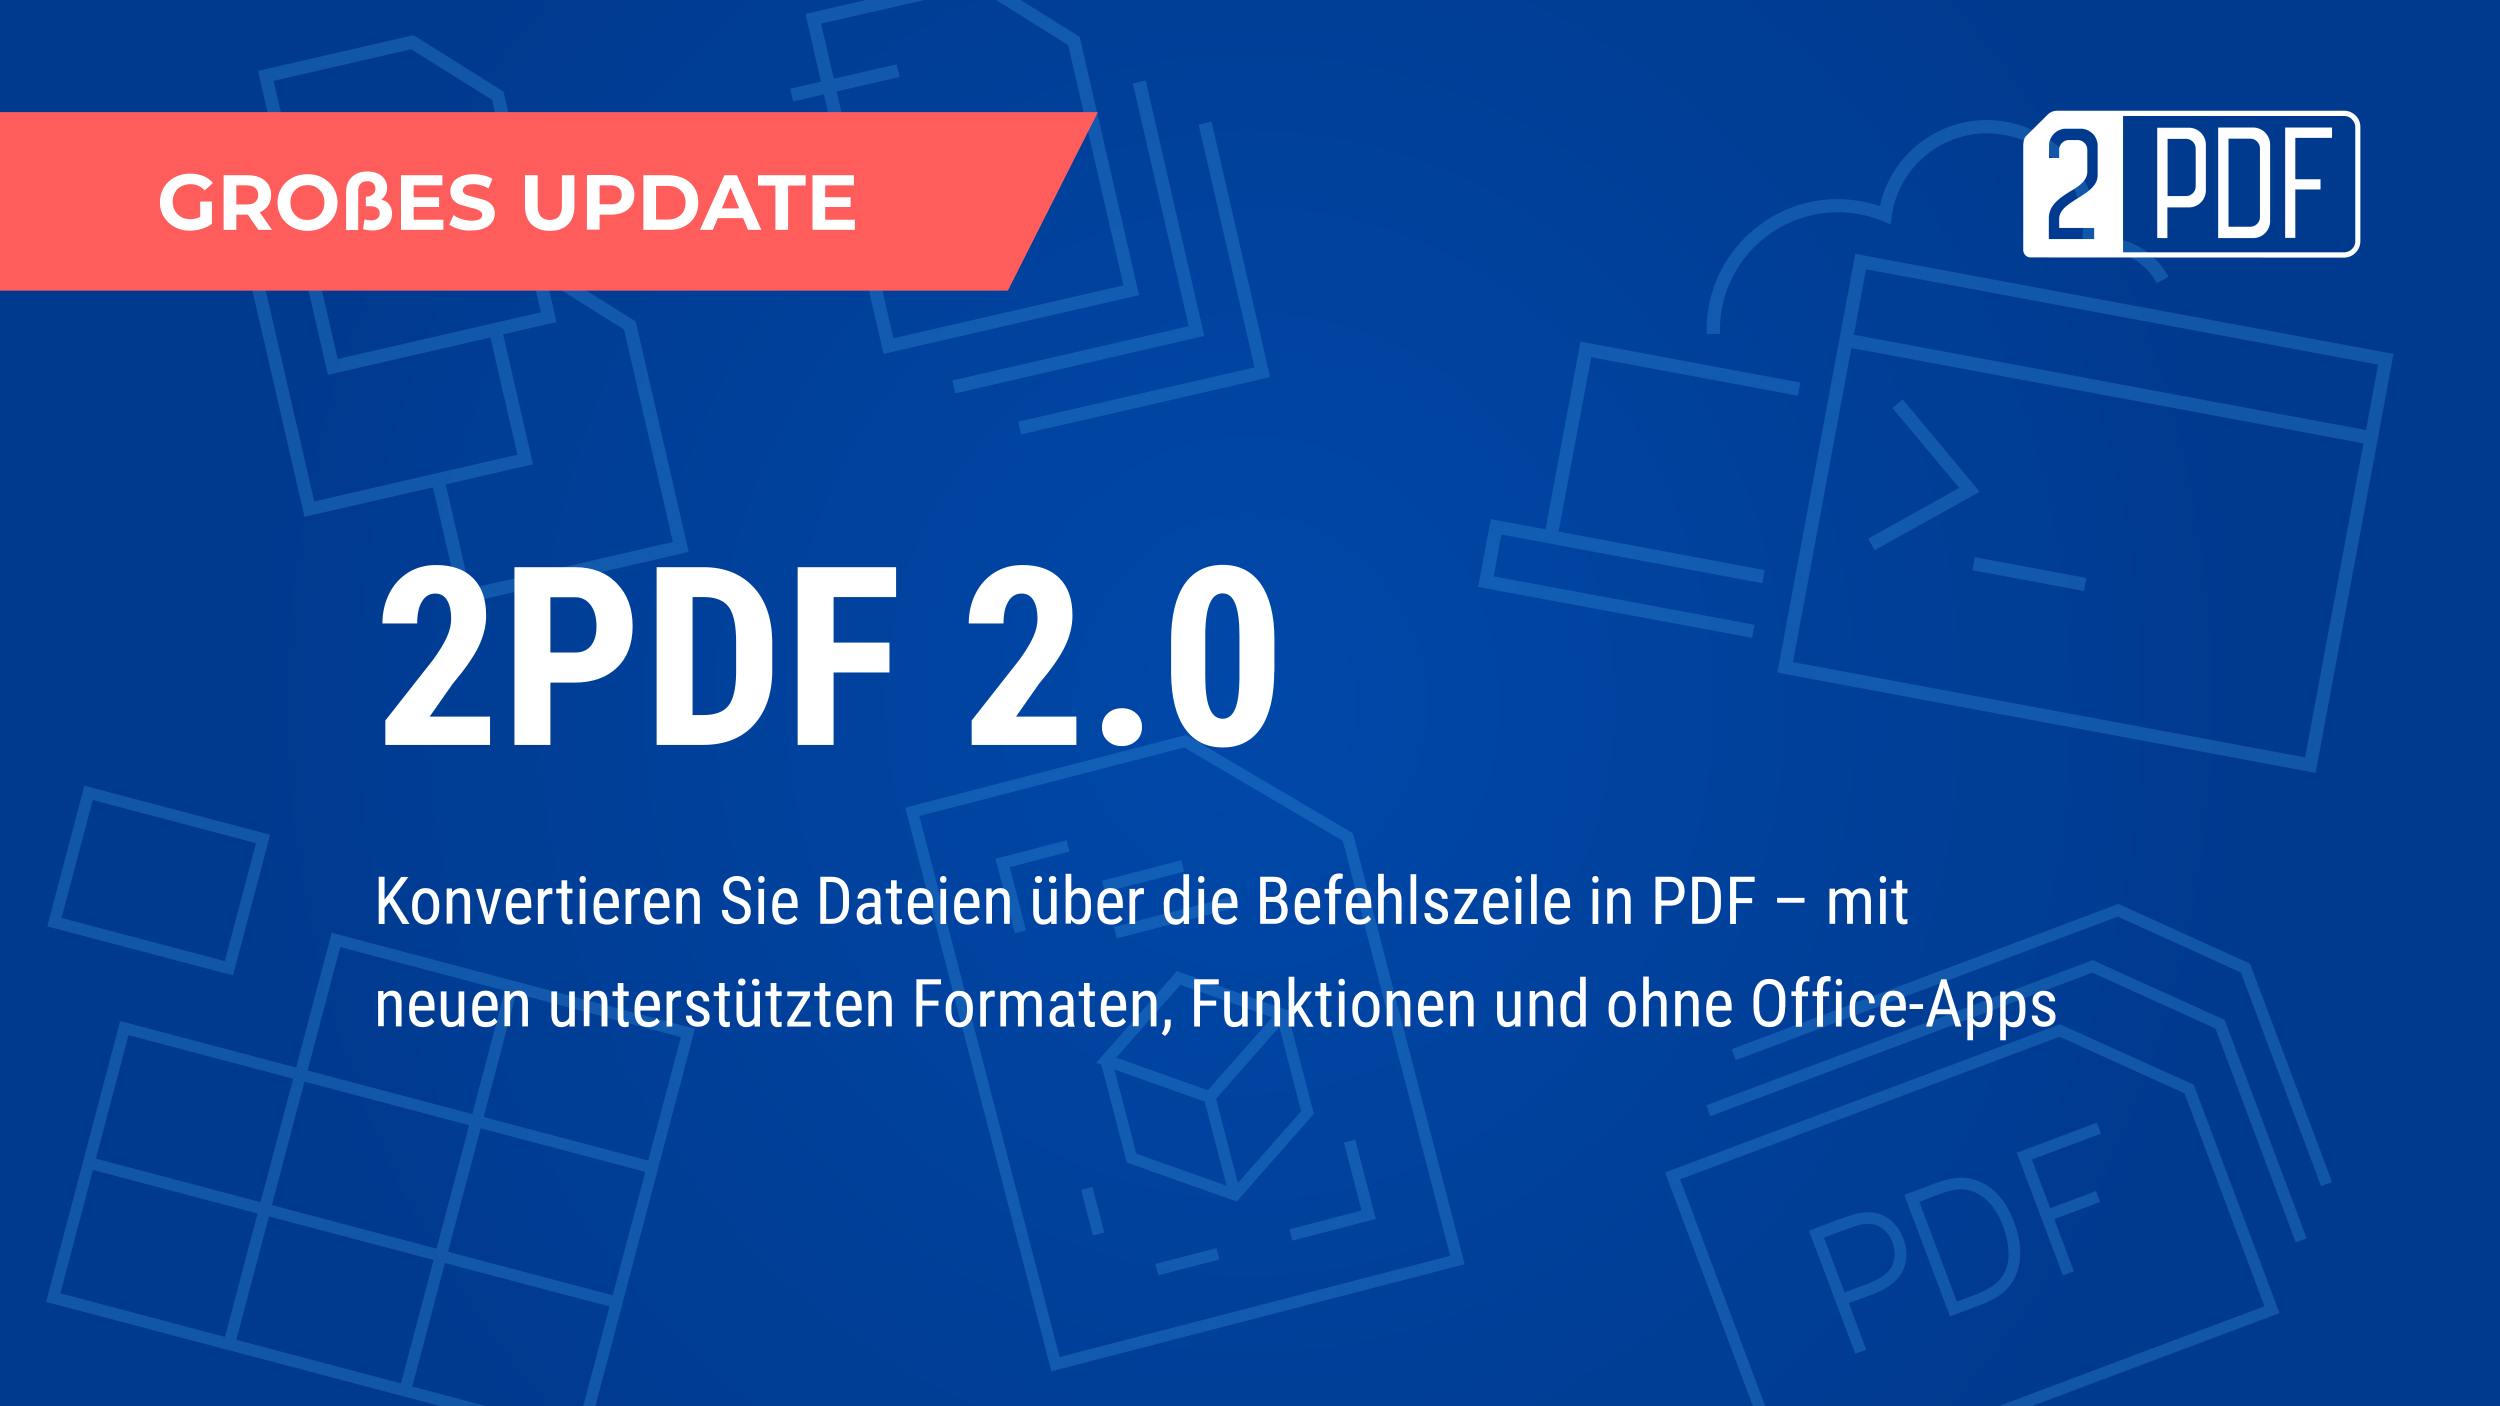 <svg xmlns="http://www.w3.org/2000/svg" xmlns:xlink="http://www.w3.org/1999/xlink" viewBox="0 0 1280 720" xmlns:v="https://vecta.io/nano"><rect x="0" y="0" width="1280" height="720" fill="#808080" stroke="none"/><radialGradient id="A" cx="640" cy="336.197" r="511.189" gradientTransform="matrix(1 0 0 1.071 0 0)" gradientUnits="userSpaceOnUse"><stop offset="0" stop-color="#0048a9"/><stop offset="1" stop-color="#003a8f"/></radialGradient><path fill="url(#A)" d="M0 0h1280v720H0z"/><g opacity=".29" fill="#3e9ae5"><path d="M363 138.6l24.3-38.8-38.8-24.3-3.6 5.7 29.2 18.3-52.3 12 1.5 6.5 52.3-12-18.3 29.2 5.7 3.4zm15.1-36.7l-.8 1.2-.5-2 1.3.8zm645.4 510.4c-3.3-3.7-7.2-6.4-11.6-8-3.5-1.3-7.2-1.6-11.2-1.1-2.8.4-6.4 1.4-11.1 3.1l-14.6 5.5 23.4 62.2 15.5-5.8c3.6-1.4 6.8-3 9.4-4.7 2.7-1.8 4.8-3.9 6.4-6.1s2.8-4.9 3.7-8c.8-3.1 1.1-6.7.9-10.7-.3-4-1.3-8.3-3-12.9-2-5.3-4.6-9.9-7.8-13.5zm4.2 35.5c-.7 2.4-1.6 4.5-2.8 6.1-1.2 1.7-2.9 3.2-5 4.7-2.2 1.5-4.9 2.9-8.1 4.1l-9.9 3.7-19.2-51.1 9-3.4c4.2-1.6 7.4-2.5 9.7-2.8 3-.4 5.9-.1 8.4.8 3.4 1.2 6.5 3.4 9.1 6.3 2.7 3.1 5 7 6.7 11.7 1.5 4 2.4 7.8 2.6 11.2.4 3.4.2 6.3-.5 8.7zm-715.6 21.1L298.6 720h6.2l13.1-49.5 1.5-5.8 16.7-63.2 1.5-5.8 16.7-63.2 1.5-5.8-5.8-1.5-84.3-22.3-5.8-1.5-84.3-22.3-5.8-1.5-1.5 5.8-16.7 63.2-84.3-22.3-5.8-1.5-1.5 5.8-16.7 63.2-1.5 5.8-16.7 63.2-1.5 5.8 5.8 1.5 84.3 22.3 5.8 1.5 84.3 22.3 5.8 1.5 16.6 4.4h23.3l-38.4-10.2 16.7-63.2 84.3 22.2zm1.6-5.7l-84.3-22.3 16.7-63.2 84.3 22.3-16.7 63.2zm-49.4-154.5l84.3 22.3-16.7 63.2-84.3-22.3 16.7-63.2zm-90.1-23.8l84.3 22.3-16.7 63.2-84.3-22.3 16.7-63.2zM65.8 530l84.3 22.3-16.7 63.2-84.3-22.3L65.8 530zm49.4 154.5l-84.3-22.3L47.6 599l84.3 22.3-16.7 63.2zm90.1 23.8L121 686l16.7-63.2 84.3 22.3-16.7 63.2zM139.2 617l16.7-63.2 84.3 22.3-16.7 63.2-84.3-22.3zm934.4-42.2l-41 15.4 23.6 62.8 5.6-2.1-10-26.7 23.5-8.8-2.1-5.6-23.5 8.8-9.4-24.9 35.4-13.3zm49.6-19.4l-68.5-31-202.2 75.9 45 119.7h6.3l-43.6-116.2 194.3-73 64 29 40.9 109-136.2 51.2h16.9l127-47.7zm-154.1 70.3c-2.4-2.3-5.1-3.8-7.9-4.5s-5.9-.7-9.3-.1c-2.3.4-5.4 1.4-9.3 2.8l-16.4 6.2 23.7 63 5.6-2.1-8.9-23.8L958 663c8.9-3.3 14.3-7.6 16.5-12.9 2.1-5.2 2.1-10.6 0-16.1-1.3-3.3-3.1-6-5.4-8.3zm-.2 22.1c-1.5 3.7-5.9 6.9-13 9.6l-11.5 4.3-10.5-28 10.8-4.1c3.6-1.3 6.4-2.2 8.3-2.6 2.5-.5 4.8-.5 6.7 0s3.6 1.5 5.3 3c1.7 1.6 3 3.6 3.9 6 1.5 4.2 1.5 8 0 11.8zM463.5 413.5l74.8 288.6 211.6-54.8-57.2-220.7-85.4-50.3-143.8 37.2zm279 229.5l-200 51.8-71.8-277 135.6-35.1 81.2 47.8 55 212.5zM570.339 474.61l61.178-15.851 1.505 5.808-61.178 15.851zM613.7 63.8l28.6 124.3-121 27.8 1.5 6.5 127.5-29.3-30-130.8zm-49.508 387.156l40.656-10.534 1.505 5.808-40.656 10.534zM661.7 635.2l42.7-11.1-10.5-40.6-5.8 1.5 9 34.8-36.9 9.6zm-59.1-138l-41.4 47 2.7.9 13 50.1 56.3 20 39.5-44.9-13-50.1 1.9-2.1-59-20.9zm1.8 7l46.9 16.7-32.9 37.3-46.9-16.7 32.9-37.3zm-22.6 86.5l-11.2-43.1 46.2 16.4 11.2 43.1-46.2-16.4zm84.4-21.8l-32.4 36.8-11.2-43.1 32.4-36.8 11.2 43.1zM580 42.7L608.6 167l-121 27.8 1.5 6.6L616.6 172l-30-130.8zm504.6 420.1l-198 74.4 2.1 5.6 195.6-73.5 63 28.6 41.1 109.4 5.6-2.1-42-111.8zM546.9 23.1l28.3 123-117.8 27.1-7.2-31.6 32.2-7.4-1.5-6.5-32.2 7.4-5.9-25.4 32.3-7.4-1.5-6.5-32.3 7.4-5.8-25.3 32.2-7.4-1.5-6.6-32.2 7.5-5.6-24.6 32.2-7.4-1.5-6.5-32.2 7.4-6.5-28.2L473.2 0h-29.9l-30.9 7.1 7.9 34.7-15.7 3.6 1.5 6.6 15.7-3.7 5.7 24.6-15.8 3.6 1.5 6.5 15.8-3.6 5.8 25.3-15.8 3.6 1.5 6.6 15.8-3.7 5.8 25.4-15.7 3.6 1.5 6.5 15.7-3.6 8.8 38.1 130.8-30.1-30.4-132.2L522.6 0H510zm587.4 503.5l41.1 109.5 5.6-2.1-42-111.8-67.5-30.6-197.9 74.3 2.1 5.6 195.6-73.5zm-124.407-234.618l1.244-6.685 57.118 10.626-1.244 6.685zM235.5 309.5l117.1-26.9-27.1-118-47.5-29.7-20.2-88L211.7 18l-79.6 18.3 15.3 66.5-27.3 6.3 35.8 155.5 65.8-15.1 13.8 60zm44.7-165.4l39.3 24.6 25 108.8-104 23.9-12.3-53.4 44.7-10.3-15.3-66.5 27.3-6.3-4.7-20.8zM140.1 41.4l70.4-16.2 41.4 25.9 25 108.8-104 23.9-32.8-142.4zm-12 72.8l20.8-4.8 19 82.5 83.2-19.1 13.8 60-104 23.9-32.8-142.5zm899.4-51.8c-29.8-5.5-58.6 13.7-65 43.1-3-1-6.2-1.8-9.3-2.4-36.4-6.8-71.5 17.3-78.3 53.7-.9 4.7-1.3 9.5-1.1 14.3l6.8-.2c-.1-4.3.2-8.6 1-12.9 6.1-32.7 37.7-54.4 70.4-48.3 4.1.8 8.1 1.9 11.9 3.5l4.1 1.7.6-4.3.3-2.1c5-26.7 30.7-44.3 57.4-39.4 26.2 4.9 43.6 29.4 39.6 55.8l-.7 4.8 4.7-.9c4-.8 8-.8 12-.1 9.6 1.8 17.7 7.7 22.4 16.3l6-3.3c-5.7-10.4-15.6-17.6-27.2-19.7-3.3-.6-6.6-.8-10-.5 2-28.4-17.3-53.8-45.6-59.1zm-67.7 219.3l53.8-29.9-39.4-47.3-5.3 4.4 34.2 40.9-46.6 26zM24.2 474.3l95.1 25.1 19-72-95.1-25.1-19 72zm106.9-42.6l-16 60.4L31.5 470l16-60.4 83.6 22.1zm378.6 8l9.9 38.1 5.7-1.5L517 444l30.6-8-1.5-5.8z"/><path d="M910 344.4l275.6 51.3 39.9-214.5L949.9 130 910 344.4zm270.2 43.4L918 339l29.9-160.8 262.2 48.8-29.9 160.8zm37.4-201.1l-6.2 33.5-262.2-48.8 6.2-33.5 262.2 48.8zM591.535 647.142l31.266-8.101 1.505 5.808-31.266 8.101zm-37.984-37.912l5.808-1.505 6.044 23.329-5.808 1.505zM791.3 271l-28-5.2-6.5 34.7 140.3 26.1 1.2-6.7-133.5-24.8 3.9-21.4 133.6 24.9 1.2-6.7L798 272.2l16.7-89.3 105.8 19.7 1.3-6.7-112.6-21z"/></g><g fill="#fff"><path d="M250.9 381.4h-53.6v-12.5l24.6-31.3c3.1-4.3 5.4-8.1 6.9-11.4s2.2-6.4 2.2-9.4c0-4-.7-7.2-2.1-9.5s-3.4-3.4-6-3.4c-2.9 0-5.2 1.3-6.8 4-1.7 2.7-2.5 6.4-2.5 11.3h-17.8c0-5.6 1.2-10.7 3.5-15.3s5.6-8.2 9.8-10.8 8.9-3.8 14.2-3.8c8.1 0 14.4 2.2 18.9 6.7s6.7 10.8 6.7 19.1c0 5.1-1.2 10.3-3.7 15.6s-7 11.8-13.5 19.5L220 366.9h30.9v14.5zm30.9-32v32h-18.4v-91h31c9 0 16.2 2.8 21.5 8.4 5.4 5.6 8 12.8 8 21.8 0 8.9-2.6 16-7.9 21.1-5.3 5.2-12.6 7.8-22 7.8h-12.2zm0-15.3h12.6c3.5 0 6.2-1.1 8.1-3.4s2.9-5.6 2.9-10c0-4.5-1-8.2-2.9-10.8-2-2.7-4.6-4.1-7.9-4.1h-12.8v28.3zm54.4 47.3v-91h24.1c10.6 0 19.1 3.4 25.4 10.1s9.5 16 9.7 27.8V343c0 12-3.2 21.3-9.5 28.2s-15 10.2-26.1 10.2h-23.6zm18.4-75.7v60.4h5.5c6.1 0 10.4-1.6 12.9-4.8s3.8-8.8 3.9-16.7v-15.8c0-8.5-1.2-14.4-3.6-17.8s-6.4-5.1-12.1-5.3h-6.6zm100.8 38.6h-28.6v37.1h-18.4v-91h50.4v15.3h-32V329h28.6v15.3zm95.7 37.1h-53.6v-12.5l24.6-31.3c3.1-4.3 5.4-8.1 6.9-11.4s2.2-6.4 2.2-9.4c0-4-.7-7.2-2.1-9.5s-3.4-3.4-6-3.4c-2.9 0-5.2 1.3-6.8 4-1.7 2.7-2.5 6.4-2.5 11.3H496c0-5.6 1.2-10.7 3.5-15.3s5.6-8.2 9.8-10.8 8.9-3.8 14.2-3.8c8.1 0 14.4 2.2 18.9 6.7s6.7 10.8 6.7 19.1c0 5.1-1.2 10.3-3.7 15.6s-7 11.8-13.5 19.5l-11.7 16.7h30.9v14.5zm13.1-9c0-2.8.9-5.2 2.8-7s4.4-2.8 7.4-2.8 5.4.9 7.4 2.7 2.9 4.2 2.9 7c0 2.9-1 5.3-3 7-2 1.8-4.4 2.7-7.3 2.7-3 0-5.4-.9-7.3-2.7-1.9-1.7-2.9-4-2.9-6.9zm88.2-28.6c0 12.6-2.3 22.2-6.8 28.9-4.6 6.7-11.1 10-19.5 10s-14.8-3.2-19.4-9.7-6.9-15.8-7.1-27.8V328c0-12.5 2.3-22.1 6.8-28.8 4.5-6.6 11.1-10 19.6-10s15 3.3 19.6 9.9c4.5 6.6 6.9 16 6.9 28.2v16.5zm-17.8-18.5c0-7.2-.7-12.5-2.1-16.1s-3.6-5.4-6.6-5.4c-5.6 0-8.5 6.6-8.8 19.7v22.7c0 7.3.7 12.8 2.2 16.4 1.4 3.6 3.7 5.4 6.7 5.4 2.9 0 5-1.7 6.4-5 1.4-3.4 2.1-8.5 2.2-15.4v-22.3zM199.3 461.9l-2.4 2.9v8.3h-3v-24.2h3v11.7l2-2.6 6.5-9h3.7l-7.9 10.6 8.5 13.5h-3.6l-6.8-11.2z"/><use xlink:href="#C"/><use xlink:href="#D"/><path d="M250.2 468.6l3.4-13.5h3l-5.3 18h-2.2l-5.4-18h3l3.5 13.5z"/><use xlink:href="#E"/><use xlink:href="#F"/><use xlink:href="#G"/><use xlink:href="#H"/><path d="M310.8 473.4c-2.2 0-4-.7-5.1-2-1.2-1.3-1.8-3.3-1.8-5.9v-2.2c0-2.7.6-4.8 1.8-6.3s2.8-2.3 4.9-2.3 3.7.7 4.7 2 1.6 3.4 1.6 6.3v1.9h-10v.4c0 1.9.4 3.3 1.1 4.2s1.8 1.3 3.1 1.3c.9 0 1.6-.2 2.3-.5s1.3-.8 1.9-1.6l1.5 1.9c-1.5 1.9-3.4 2.8-6 2.8zm-.4-16.1c-1.2 0-2.1.4-2.7 1.3-.6.8-.9 2.1-1 3.9h7.1v-.5c-.1-1.7-.4-2.9-.9-3.7-.5-.6-1.4-1-2.5-1z"/><use xlink:href="#F" x="44.9"/><use xlink:href="#I"/><use xlink:href="#D" x="117.6"/><path d="M381.4 466.9c0-1.2-.3-2.1-1-2.8-.7-.6-1.8-1.3-3.5-1.9s-3-1.2-3.9-1.9-1.6-1.4-2-2.3-.7-1.8-.7-2.9c0-1.9.6-3.5 1.9-4.7s3-1.9 5-1.9c1.4 0 2.7.3 3.8.9s2 1.5 2.6 2.6.9 2.4.9 3.7h-3.1c0-1.5-.4-2.7-1.1-3.5s-1.8-1.2-3.1-1.2c-1.2 0-2.2.3-2.9 1s-1 1.7-1 2.9c0 1 .4 1.9 1.1 2.6s1.9 1.3 3.4 1.8c2.4.8 4.1 1.8 5.1 2.9 1 1.2 1.5 2.7 1.5 4.5 0 2-.6 3.5-1.9 4.7s-3 1.8-5.2 1.8c-1.4 0-2.7-.3-3.9-.9s-2.1-1.5-2.8-2.6-1-2.4-1-3.8h3.1c0 1.5.4 2.7 1.3 3.5.8.8 2 1.2 3.4 1.2 1.3 0 2.3-.3 3-1 .7-.5 1-1.5 1-2.7z"/><use xlink:href="#H" x="91.5"/><path d="M402.3 473.4c-2.2 0-4-.7-5.1-2-1.2-1.3-1.8-3.3-1.8-5.9v-2.2c0-2.7.6-4.8 1.8-6.3s2.8-2.3 4.9-2.3 3.7.7 4.7 2 1.6 3.4 1.6 6.3v1.9h-10v.4c0 1.9.4 3.3 1.1 4.2s1.8 1.3 3.1 1.3c.9 0 1.6-.2 2.3-.5s1.3-.8 1.9-1.6l1.5 1.9c-1.5 1.9-3.4 2.8-6 2.8zm-.3-16.1c-1.2 0-2.1.4-2.7 1.3-.6.8-.9 2.1-1 3.9h7.1v-.5c-.1-1.7-.4-2.9-.9-3.7-.6-.6-1.4-1-2.5-1zm18 15.8v-24.2h5.8c2.8 0 5 .9 6.6 2.6 1.6 1.8 2.3 4.2 2.3 7.4v4.1c0 3.2-.8 5.7-2.4 7.4s-3.9 2.6-6.9 2.6H420zm3-21.6v19h2.4c2.1 0 3.7-.6 4.7-1.8s1.5-3 1.5-5.4V459c0-2.5-.5-4.4-1.5-5.6s-2.5-1.8-4.4-1.8H423zm25.2 21.6c-.2-.4-.3-1-.4-2-1 1.5-2.4 2.3-4 2.3s-2.9-.5-3.8-1.4-1.4-2.2-1.4-3.9c0-1.8.6-3.3 1.9-4.3 1.2-1.1 2.9-1.6 5.1-1.6h2.2v-1.9c0-1.1-.2-1.8-.7-2.3s-1.2-.7-2.2-.7c-.9 0-1.6.3-2.2.8s-.8 1.2-.8 2H439c0-.9.3-1.8.8-2.6s1.3-1.5 2.2-2 1.9-.7 3.1-.7c1.8 0 3.2.5 4.2 1.4s1.4 2.2 1.5 4v9.1c0 1.4.2 2.6.6 3.6v.3h-3.2zm-3.9-2.4c.7 0 1.4-.2 2.1-.6s1.1-.9 1.4-1.5v-4.3h-1.7c-1.4 0-2.5.3-3.3.9s-1.2 1.4-1.2 2.5c0 1 .2 1.8.6 2.2.4.6 1.1.8 2.1.8z"/><use xlink:href="#G" x="168.7"/><use xlink:href="#I" x="135"/><use xlink:href="#J"/><use xlink:href="#K"/><path d="M507.7 455.1l.1 1.9c1.1-1.5 2.6-2.3 4.4-2.3 3.2 0 4.8 2.1 4.8 6.4V473h-2.9v-11.8c0-1.4-.2-2.4-.7-3s-1.2-.9-2.1-.9c-.7 0-1.4.2-2 .7s-1 1.1-1.4 1.9v13H505v-18h2.7zm30.6 16.4c-1 1.3-2.4 1.9-4.3 1.9-1.6 0-2.9-.6-3.7-1.7s-1.3-2.8-1.3-4.9v-11.7h2.9v11.5c0 2.8.8 4.2 2.5 4.2 1.8 0 3-.8 3.7-2.4v-13.3h2.9v18h-2.8l.1-1.6zm-8.5-21.2c0-.5.2-.9.5-1.3.3-.3.8-.5 1.4-.5s1.1.2 1.4.5.5.8.5 1.3-.2.9-.5 1.3c-.3.3-.8.5-1.4.5s-1-.2-1.4-.5c-.3-.4-.5-.8-.5-1.3zm7.2 0c0-.5.2-.9.5-1.3.3-.3.8-.5 1.4-.5s1.1.2 1.4.5.5.8.5 1.3-.2.9-.5 1.3c-.3.3-.8.5-1.4.5s-1-.2-1.4-.5c-.4-.4-.5-.8-.5-1.3zm21.6 14.6c0 2.8-.5 4.9-1.5 6.3s-2.5 2.1-4.4 2.1-3.3-.8-4.3-2.5l-.1 2.1h-2.7v-25.5h2.9v9.5c1-1.5 2.3-2.3 4.2-2.3 2 0 3.4.7 4.4 2.1s1.5 3.5 1.5 6.3v1.9zm-2.9-1.6c0-2.1-.3-3.6-.9-4.5s-1.6-1.4-2.9-1.4c-1.5 0-2.6.8-3.4 2.5v8.5c.7 1.6 1.9 2.4 3.4 2.4 1.3 0 2.3-.5 2.9-1.4s.9-2.4.9-4.3v-1.8z"/><use xlink:href="#I" x="232.1"/><use xlink:href="#F" x="302.9"/><path d="M595.8 463.3c0-2.8.5-4.9 1.6-6.3 1-1.4 2.5-2.2 4.5-2.2 1.7 0 3.1.7 4 2.1v-9.3h2.9v25.5h-2.7l-.1-1.9c-1 1.5-2.3 2.3-4.1 2.3-1.9 0-3.3-.7-4.4-2.2-1.1-1.4-1.6-3.5-1.6-6.1v-1.9zm3 1.6c0 2 .3 3.5.9 4.4s1.6 1.4 2.9 1.4c1.5 0 2.6-.7 3.3-2.2v-9.1c-.8-1.4-1.8-2.2-3.3-2.2-1.4 0-2.3.5-2.9 1.4s-.9 2.4-.9 4.4v1.9z"/><use xlink:href="#J" x="132.1"/><use xlink:href="#I" x="290.8"/><path d="M645.2 473.1v-24.2h6.9c2.2 0 3.9.5 5 1.6s1.7 2.7 1.7 4.8c0 1.1-.3 2.1-.8 3s-1.3 1.5-2.3 2c1.1.3 2 1 2.6 2s1 2.3 1 3.7c0 2.2-.6 3.9-1.8 5.1s-2.9 1.9-5.1 1.9h-7.2zm3-13.9h3.9c1.1 0 1.9-.4 2.5-1.1s1-1.7 1-2.8c0-1.3-.3-2.3-.9-2.9s-1.5-.9-2.7-.9h-3.9v7.7zm0 2.6v8.7h4.2c1.2 0 2.1-.4 2.7-1.1.7-.8 1-1.8 1-3.2 0-2.9-1.2-4.4-3.7-4.4h-4.2z"/><use xlink:href="#E" x="403.9"/><path d="M680.5 473.1v-15.6h-2.3v-2.4h2.3V453c0-1.8.5-3.3 1.4-4.3s2.1-1.5 3.8-1.5c.6 0 1.2.1 1.8.3l-.1 2.5c-.4-.1-.9-.1-1.3-.1-1.7 0-2.5 1.2-2.5 3.6v1.7h3.1v2.4h-3.1v15.6h-3.1z"/><use xlink:href="#K" x="200.6"/><path d="M708.5 456.9c1.1-1.4 2.5-2.2 4.3-2.2 3.2 0 4.8 2.1 4.8 6.4V473h-2.9v-11.8c0-1.4-.2-2.4-.7-3s-1.2-.9-2.1-.9c-.7 0-1.4.2-2 .7s-1 1.1-1.4 1.9v13h-2.9v-25.5h2.9v9.5zm16.6 16.2h-2.9v-25.5h2.9v25.5z"/><use xlink:href="#L"/><path d="M748,470.6h8.7v2.5h-12v-2.3l8.2-13.2h-8.2v-2.5h11.6v2.2L748,470.6z"/><use xlink:href="#I" x="429.6"/><path d="M779.2 450.3c0 .5-.1.9-.4 1.2s-.7.5-1.3.5-1-.2-1.2-.5-.4-.7-.4-1.2.1-.9.4-1.3c.3-.3.7-.5 1.2-.5s1 .2 1.3.5c.3.4.4.8.4 1.3zm-.2 22.8h-3v-18h2.9v18zm7.8 0h-2.9v-25.5h2.9v25.5z"/><use xlink:href="#I" x="461.1"/><path d="M818.5 450.3c0 .5-.1.9-.4 1.2s-.7.5-1.3.5-1-.2-1.2-.5-.4-.7-.4-1.2.1-.9.4-1.3c.3-.3.7-.5 1.2-.5s1 .2 1.3.5c.2.4.4.8.4 1.3zm-.2 22.8h-2.9v-18h2.9v18zm7.3-18l.1 1.9c1.1-1.5 2.6-2.3 4.4-2.3 3.2 0 4.8 2.1 4.8 6.4V473H832v-11.8c0-1.4-.2-2.4-.7-3s-1.2-.9-2.1-.9c-.7 0-1.4.2-2 .7s-1 1.1-1.4 1.9v13h-2.9v-18h2.7zm25 8.5v9.5h-3v-24.2h7.7c2.2 0 4 .7 5.3 2s1.9 3.1 1.9 5.4-.6 4.1-1.8 5.4-2.9 1.9-5.2 2h-4.9zm0-2.6h4.7c1.4 0 2.4-.4 3.1-1.2s1.1-2 1.1-3.5-.4-2.6-1.1-3.5-1.8-1.3-3.1-1.3h-4.7v9.5zm15.8 12.1v-24.2h5.8c2.8 0 5 .9 6.6 2.6 1.6 1.8 2.3 4.2 2.3 7.4v4.1c0 3.2-.8 5.7-2.4 7.4s-3.9 2.6-6.9 2.6h-5.4zm3-21.6v19h2.4c2.1 0 3.7-.6 4.7-1.8s1.5-3 1.5-5.4V459c0-2.5-.5-4.4-1.5-5.6s-2.5-1.8-4.4-1.8h-2.7zm27.6 10.9h-8.2v10.7h-3v-24.2h12.6v2.6h-9.5v8.3h8.2v2.6zm26.9-.2h-14v-2.5h14v2.5zm15.6-7.1l.1 1.7c1.1-1.3 2.5-2 4.3-2 2 0 3.4.9 4.2 2.6 1.1-1.7 2.7-2.6 4.7-2.6 3.3 0 5 2.1 5.1 6.2v12.1H955v-11.8c0-1.3-.2-2.3-.7-2.9s-1.3-1-2.4-1c-.9 0-1.6.3-2.2 1s-.9 1.6-1 2.6v12h-3v-12c0-2.5-1-3.7-3-3.7-1.5 0-2.5.7-3.1 2.2V473h-2.9v-18h2.8zm26.2-4.8c0 .5-.1.9-.4 1.2s-.7.5-1.3.5-1-.2-1.2-.5-.4-.7-.4-1.2.1-.9.4-1.3c.3-.3.7-.5 1.2-.5s1 .2 1.3.5c.3.4.4.8.4 1.3zm-.2 22.8h-2.9v-18h2.9v18zm8.4-22.4v4.3h2.7v2.4h-2.7v11.2c0 .7.1 1.2.3 1.6s.6.5 1.2.5c.4 0 .8-.1 1.2-.2v2.5c-.7.2-1.3.3-2 .3-1.2 0-2-.4-2.7-1.2s-.9-2-.9-3.5v-11.2h-2.7V455h2.7v-4.3h2.9z"/><use xlink:href="#M"/><path d="M216.4 525.9c-2.2 0-4-.7-5.1-2-1.2-1.3-1.8-3.3-1.8-5.9v-2.2c0-2.7.6-4.8 1.8-6.3s2.8-2.3 4.9-2.3 3.7.7 4.7 2 1.6 3.4 1.6 6.3v1.9h-10v.4c0 1.9.4 3.3 1.1 4.2s1.8 1.3 3.1 1.3c.9 0 1.6-.2 2.3-.5s1.3-.8 1.9-1.6l1.5 1.9c-1.5 1.9-3.4 2.8-6 2.8zm-.3-16.1c-1.2 0-2.1.4-2.7 1.3-.6.8-.9 2.1-1 3.9h7.1v-.4c-.1-1.7-.4-2.9-.9-3.7-.6-.7-1.5-1.1-2.5-1.1z"/><use xlink:href="#N"/><use xlink:href="#O"/><use xlink:href="#M" x="64.7"/><use xlink:href="#N" x="56.6"/><path d="M301.7 507.6l.1 1.9c1.1-1.5 2.6-2.3 4.4-2.3 3.2 0 4.8 2.1 4.8 6.4v11.9h-3v-11.8c0-1.4-.2-2.4-.7-3s-1.2-.9-2.1-.9c-.7 0-1.4.2-2 .7s-1 1.1-1.4 1.9v13h-2.9v-18h2.8z"/><use xlink:href="#P"/><use xlink:href="#Q"/><use xlink:href="#F" x="65.9" y="52.5"/><path d="M360.4 521c0-.6-.2-1.2-.7-1.6-.5-.5-1.4-1-2.8-1.6-1.6-.7-2.7-1.2-3.3-1.7s-1.1-1-1.5-1.6a4.65 4.65 0 0 1-.5-2.1c0-1.5.5-2.7 1.6-3.6 1.1-1 2.4-1.5 4.1-1.5s3.2.5 4.2 1.5c1.1 1 1.6 2.3 1.6 3.9h-2.9c0-.8-.3-1.5-.8-2.1s-1.2-.9-2.1-.9-1.5.2-2 .7c-.5.4-.7 1-.7 1.8 0 .6.2 1.1.5 1.4.4.4 1.2.8 2.6 1.4 2.2.9 3.7 1.7 4.4 2.5.8.8 1.2 1.8 1.2 3.1 0 1.6-.5 2.8-1.6 3.7s-2.5 1.4-4.3 1.4c-1.9 0-3.4-.5-4.5-1.6-1.2-1.1-1.7-2.4-1.7-4.1h3c0 1 .3 1.8.9 2.3.6.6 1.4.8 2.4.8s1.7-.2 2.2-.7c.4-.1.7-.7.7-1.4zm10.6-17.7v4.3h2.7v2.4H371v11.2c0 .7.1 1.2.3 1.6s.6.5 1.2.5c.4 0 .8-.1 1.2-.2v2.5c-.7.2-1.3.3-2 .3-1.2 0-2-.4-2.7-1.2-.6-.8-.9-2-.9-3.5V510h-2.7v-2.4h2.7v-4.3h2.9zm15.4 20.7c-1 1.3-2.4 1.9-4.3 1.9-1.6 0-2.9-.6-3.7-1.7s-1.3-2.8-1.3-4.9v-11.7h2.9v11.5c0 2.8.8 4.2 2.5 4.2 1.8 0 3-.8 3.7-2.4v-13.3h2.9v18h-2.8l.1-1.6zm-8.5-21.2c0-.5.2-.9.5-1.3.3-.3.8-.5 1.4-.5s1.1.2 1.4.5.5.8.5 1.3-.2.9-.5 1.3c-.3.3-.8.5-1.4.5s-1-.2-1.4-.5c-.4-.4-.5-.8-.5-1.3zm7.1.1c0-.5.2-.9.5-1.3.3-.3.8-.5 1.4-.5s1.1.2 1.4.5.5.8.5 1.3-.2.9-.5 1.3c-.3.3-.8.5-1.4.5s-1-.2-1.4-.5c-.3-.4-.5-.8-.5-1.3z"/><use xlink:href="#P" x="78.3"/><path d="M406.4 523.1h8.7v2.5h-12v-2.3l8.2-13.2h-8.2v-2.5h11.6v2.2l-8.3 13.3z"/><use xlink:href="#P" x="103.3"/><use xlink:href="#R"/><use xlink:href="#M" x="251"/><path d="M480.4 514.9h-8.2v10.7h-3v-24.2h12.6v2.6h-9.5v8.3h8.2v2.6z"/><use xlink:href="#C" x="273.2" y="52.6"/><use xlink:href="#F" x="226.5" y="52.5"/><path d="M515 507.6l.1 1.7c1.1-1.3 2.5-2 4.3-2 2 0 3.4.9 4.2 2.6 1.1-1.7 2.7-2.6 4.7-2.6 3.3 0 5 2.1 5.1 6.2v12.1h-2.9v-11.8c0-1.3-.2-2.3-.7-2.9s-1.3-1-2.4-1c-.9 0-1.6.3-2.2 1s-.9 1.6-1 2.6v12h-3v-12c0-2.5-1-3.7-3-3.7-1.5 0-2.5.7-3.1 2.2v13.5h-2.9v-18h2.8zm32 18c-.2-.4-.3-1-.4-2-1 1.5-2.4 2.3-4 2.3s-2.9-.5-3.8-1.4-1.4-2.2-1.4-3.9c0-1.8.6-3.3 1.9-4.3 1.2-1.1 2.9-1.6 5.1-1.6h2.2v-1.9c0-1.1-.2-1.8-.7-2.3s-1.2-.7-2.2-.7c-.9 0-1.6.3-2.2.8s-.8 1.2-.8 2h-2.9c0-.9.3-1.8.8-2.6s1.3-1.5 2.2-2 1.9-.7 3.1-.7c1.8 0 3.2.5 4.2 1.4s1.4 2.2 1.5 4v9.1c0 1.4.2 2.6.6 3.6v.3H547zm-3.9-2.3c.7 0 1.4-.2 2.1-.6s1.1-.9 1.4-1.5v-4.3h-1.7c-1.4 0-2.5.3-3.3.9s-1.2 1.4-1.2 2.5c0 1 .2 1.8.6 2.2.5.5 1.1.8 2.1.8z"/><use xlink:href="#P" x="238.7"/><use xlink:href="#O" x="321.8"/><use xlink:href="#S"/><path d="M596.5 530.4l-1.7-1.2c1-1.5 1.6-2.9 1.6-4.5V522h3v2.4c0 1.1-.3 2.2-.8 3.4-.6 1-1.2 1.9-2.1 2.6zm26.1-15.5h-8.2v10.7h-3v-24.2H624v2.6h-9.5v8.3h8.2v2.6zm13.5 9.1c-1 1.3-2.4 1.9-4.3 1.9-1.6 0-2.9-.6-3.7-1.7s-1.3-2.8-1.3-4.9v-11.7h2.9v11.5c0 2.8.8 4.2 2.5 4.2 1.8 0 3-.8 3.7-2.4v-13.3h2.9v18H636l.1-1.6z"/><use xlink:href="#M" x="449.8"/><path d="M664.3 517.4l-1.6 1.8v6.4h-2.9v-25.5h2.9v15.3l5.6-7.7h3.5l-5.7 7.5 6.5 10.5h-3.4l-4.9-8.3zm14.7-14.1v4.3h2.7v2.4H679v11.2c0 .7.1 1.2.3 1.6s.6.5 1.2.5c.4 0 .8-.1 1.2-.2v2.5c-.7.2-1.3.3-2 .3-1.2 0-2-.4-2.7-1.2s-.9-2-.9-3.5V510h-2.7v-2.4h2.7v-4.3h2.9zm9.6-.4c0 .5-.1.9-.4 1.2s-.7.5-1.3.5-1-.2-1.2-.5-.4-.7-.4-1.2.1-.9.4-1.3c.3-.3.7-.5 1.2-.5s1 .2 1.3.5c.2.4.4.8.4 1.3zm-.2 22.7h-2.9v-18h2.9v18z"/><use xlink:href="#C" x="481.4" y="52.6"/><use xlink:href="#S" x="130"/><use xlink:href="#Q" x="401.1"/><use xlink:href="#M" x="548.9"/><use xlink:href="#N" x="540.8"/><use xlink:href="#M" x="589.6"/><path d="M798.9 515.8c0-2.8.5-4.9 1.6-6.3 1-1.4 2.5-2.2 4.5-2.2 1.7 0 3.1.7 4 2.1v-9.3h2.9v25.5h-2.7l-.1-1.9c-1 1.5-2.3 2.3-4.1 2.3-1.9 0-3.3-.7-4.4-2.2-1.1-1.4-1.6-3.5-1.6-6.1v-1.9zm3 1.7c0 2 .3 3.5.9 4.4s1.6 1.4 2.9 1.4c1.5 0 2.6-.7 3.3-2.2V512c-.8-1.4-1.8-2.2-3.3-2.2-1.4 0-2.3.5-2.9 1.4s-.9 2.4-.9 4.4v1.9z"/><use xlink:href="#C" x="612.6" y="52.6"/><path d="M844.2 509.5c1.1-1.4 2.5-2.2 4.3-2.2 3.2 0 4.8 2.1 4.8 6.4v11.9h-2.9v-11.8c0-1.4-.2-2.4-.7-3s-1.2-.9-2.1-.9c-.7 0-1.4.2-2 .7s-1 1.1-1.4 1.9v13h-2.9V500h2.9v9.5z"/><use xlink:href="#M" x="664.1"/><use xlink:href="#O" x="631.8"/><path d="M914 515.6c0 3.3-.7 5.8-2.1 7.6s-3.4 2.7-6 2.7c-2.5 0-4.5-.9-5.9-2.6s-2.2-4.2-2.2-7.3v-4.5c0-3.2.7-5.8 2.1-7.6s3.4-2.7 6-2.7c2.5 0 4.5.9 6 2.6 1.4 1.8 2.2 4.3 2.2 7.5v4.3zm-3.1-4.2c0-2.6-.4-4.5-1.3-5.7-.8-1.2-2.1-1.9-3.8-1.9s-2.9.6-3.8 1.9-1.3 3.1-1.3 5.6v4.3c0 2.5.4 4.3 1.3 5.6s2.1 1.9 3.8 1.9 3-.6 3.8-1.8 1.2-3 1.3-5.5v-4.4zm8.6 14.2V510h-2.3v-2.4h2.3v-2.1c0-1.8.5-3.3 1.4-4.3s2.1-1.5 3.8-1.5c.6 0 1.2.1 1.8.3l-.1 2.5c-.4-.1-.9-.1-1.3-.1-1.7 0-2.5 1.2-2.5 3.6v1.7h3.1v2.4h-3.1v15.6h-3.1zm10.8 0V510H928v-2.4h2.3v-2.1c0-1.8.5-3.3 1.4-4.3s2.1-1.5 3.8-1.5c.6 0 1.2.1 1.8.3l-.1 2.5c-.4-.1-.9-.1-1.3-.1-1.7 0-2.5 1.2-2.5 3.6v1.7h3.1v2.4h-3.1v15.6h-3.1zm12.9-22.7c0 .5-.1.9-.4 1.2s-.7.5-1.3.5-1-.2-1.2-.5-.4-.7-.4-1.2.1-.9.4-1.3c.3-.3.7-.5 1.2-.5s1 .2 1.3.5c.2.4.4.8.4 1.3zm-.3 22.7H940v-18h2.9v18zm10.9-2.2c1 0 1.8-.3 2.3-.9.6-.6.9-1.5 1-2.6h2.8c-.1 1.7-.7 3.2-1.8 4.3-1.2 1.1-2.6 1.7-4.2 1.7-2.2 0-3.9-.7-5.1-2.1s-1.8-3.5-1.8-6.3v-2c0-2.7.6-4.8 1.7-6.2s2.9-2.1 5.1-2.1c1.8 0 3.3.6 4.4 1.7 1.1 1.2 1.7 2.8 1.7 4.8h-2.8c-.1-1.3-.4-2.3-1-3s-1.4-1-2.4-1c-1.3 0-2.3.4-2.9 1.3s-1 2.3-1 4.2v2.3c0 2.1.3 3.6.9 4.5.8 1 1.7 1.4 3.1 1.4z"/><use xlink:href="#R" x="534.6"/><path d="M984.6 516.6h-6.9v-2.5h6.9v2.5zm14.7 2.7h-8.2l-1.9 6.3h-3.1l7.8-24.2h2.6l7.8 24.2h-3.1l-1.9-6.3zm-7.4-2.6h6.6l-3.3-11-3.3 11zm28.3.8c0 2.8-.5 5-1.5 6.4s-2.5 2.1-4.3 2.1-3.2-.7-4.2-2v8.6h-2.9v-24.9h2.7l.1 2c1-1.5 2.4-2.3 4.2-2.3 2 0 3.4.7 4.4 2.1s1.5 3.4 1.5 6.2v1.8zm-2.9-1.7c0-2-.3-3.5-.9-4.5s-1.6-1.4-3-1.4-2.5.7-3.2 2.1v9.3c.7 1.4 1.8 2.1 3.2 2.1 1.3 0 2.3-.5 2.9-1.4.6-1 .9-2.4 1-4.4v-1.8zm19.7 1.7c0 2.8-.5 5-1.5 6.4s-2.5 2.1-4.3 2.1-3.2-.7-4.2-2v8.6h-2.9v-24.9h2.7l.1 2c1-1.5 2.4-2.3 4.2-2.3 2 0 3.4.7 4.4 2.1s1.5 3.4 1.5 6.2v1.8zm-3-1.7c0-2-.3-3.5-.9-4.5s-1.6-1.4-3-1.4-2.5.7-3.2 2.1v9.3c.7 1.4 1.8 2.1 3.2 2.1 1.3 0 2.3-.5 2.9-1.4.6-1 .9-2.4 1-4.4v-1.8z"/><use xlink:href="#L" x="311" y="52.5"/><path d="M1200.2 56.7h-146.9a6.86 6.86 0 0 0-4.9 2l-11.1 11c-1.1 1.1-1.4 3.4-1.4 5.5V128a3.8 3.8 0 0 0 3.8 3.8l160.4.1c4.6 0 8.4-3.8 8.4-8.4V65.1c.1-4.6-3.7-8.4-8.3-8.4zm-126.2 33h0c0 6.7-7.8 10-13.4 13.9-2.3 1.6-6.3 4.2-6.3 8.6v4.5h17.9v5.7H1049v-10.6c0-6.2 4.7-9.7 8.7-12.4 4.2-2.8 10.8-5.6 11-11.3V76.7c0-2.8-2.3-5-5-5h-4.4c-2.8 0-5 2.3-5 5v4.2h-5.2v-6.3a8.71 8.71 0 0 1 8.7-8.7h7.5a8.71 8.71 0 0 1 8.7 8.7v15.1zm131.9 33.8c0 1.6-.6 3-1.7 4-1 1-2.5 1.7-4 1.7H1087V59.4h113.2c1.6 0 3 .6 4 1.7 1 1 1.7 2.5 1.7 4v58.4zm-35.9-1.7h5.2V97h12.9v-5.2h-12.9V70.6h18.8v-5.3h-24zm-49.3-56.4h-16.2v56.5h5.2v-15.7h11a8.71 8.71 0 0 0 8.7-8.7V74.1a8.71 8.71 0 0 0-8.7-8.7zm3.5 30c0 2.8-2.3 5-5 5h-9.4V71.1h9.4c2.8 0 5 2.3 5 5v19.3zm29.4-30.1h-17.9v56.6h17.9a8.71 8.71 0 0 0 8.7-8.7V74c0-4.7-3.9-8.7-8.7-8.7zm3.5 45.8c0 2.8-2.3 5-5 5H1141V71h11.1c2.8 0 5 2.3 5 5v35.1z" fill-rule="evenodd"/></g><path fill="#ff5c5c" d="M516 148.7H0V57.5h562l-46 91.2z"/><path fill="#fff" d="M123.4 116.3V99.5l-8.2 13.8h-2.9l-8.2-13.5v16.4H98v-28h5.4l10.5 17.4 10.3-17.4h5.3l.1 28-6.2.1h0zm31.2-6h-13l-2.5 6h-6.6l12.5-28h6.4l12.5 28h-6.8l-2.5-6h0zm-2.1-4.9l-4.4-10.7-4.4 10.7h8.8 0zm14.8 10.3c-1.6-.7-2.9-1.7-3.9-3l3.6-4.3c1.5 2.1 3.3 3.1 5.2 3.1 2.6 0 4-1.5 4-4.6V93.5h-9.9v-5.2h16.3v18.2c0 3.4-.9 6-2.6 7.7s-4.2 2.6-7.5 2.6c-1.8 0-3.6-.4-5.2-1.1zm27.4-.8c-2.3-1.3-4.2-3-5.5-5.2s-2-4.7-2-7.4.7-5.2 2-7.4 3.1-3.9 5.5-5.2c2.3-1.3 5-1.9 7.9-1.9s5.5.6 7.8 1.9 4.1 3 5.5 5.2c1.3 2.2 2 4.7 2 7.4s-.7 5.2-2 7.4-3.2 3.9-5.5 5.2-4.9 1.9-7.8 1.9-5.5-.7-7.9-1.9zm12.4-4.8c1.3-.8 2.4-1.8 3.1-3.2.8-1.4 1.1-2.9 1.1-4.6s-.4-3.3-1.1-4.6-1.8-2.4-3.1-3.2-2.8-1.1-4.5-1.1-3.1.4-4.5 1.1c-1.3.8-2.4 1.8-3.1 3.2-.8 1.4-1.1 2.9-1.1 4.6s.4 3.3 1.1 4.6 1.8 2.4 3.1 3.2 2.8 1.1 4.5 1.1 3.1-.3 4.5-1.1zm33.5 6.2l-5.4-7.8h-.3-5.6v7.8h-6.5v-28h12.1c2.5 0 4.6.4 6.5 1.2 1.8.8 3.2 2 4.2 3.5s1.5 3.3 1.5 5.4-.5 3.9-1.5 5.4-2.4 2.7-4.3 3.5l6.3 9h-7zM239 94.8c-1-.8-2.5-1.3-4.4-1.3h-5.3v9.8h5.3c1.9 0 3.4-.4 4.4-1.3s1.5-2.1 1.5-3.6-.5-2.7-1.5-3.6h0zm27.6 18.6c-2.2-2.2-3.3-5.4-3.3-9.5V88.3h6.5v15.4c0 5 2.1 7.5 6.2 7.5 2 0 3.6-.6 4.6-1.8 1.1-1.2 1.6-3.1 1.6-5.7V88.3h6.4V104c0 4.1-1.1 7.3-3.3 9.5s-5.3 3.3-9.3 3.3-7.2-1.2-9.4-3.4h0zm47-23.9c1.8.8 3.2 2 4.2 3.5s1.5 3.3 1.5 5.4-.5 3.8-1.5 5.4c-1 1.5-2.4 2.7-4.2 3.5s-4 1.2-6.5 1.2h-5.6v7.7H295v-28h12.1c2.5.1 4.7.5 6.5 1.3zm-2.4 12.5c1-.8 1.5-2 1.5-3.6s-.5-2.8-1.5-3.6-2.5-1.3-4.4-1.3h-5.3v9.7h5.3c1.9.1 3.4-.3 4.4-1.2zm12.7-13.7h12.7c3 0 5.7.6 8.1 1.7 2.3 1.2 4.1 2.8 5.4 4.9s1.9 4.6 1.9 7.4-.6 5.3-1.9 7.4-3.1 3.7-5.4 4.9-5 1.7-8.1 1.7h-12.7v-28zm12.4 22.7c2.8 0 5-.8 6.7-2.3 1.7-1.6 2.5-3.7 2.5-6.3 0-2.7-.8-4.8-2.5-6.3-1.7-1.6-3.9-2.3-6.7-2.3h-5.9V111h5.9zm38.7-.7h-13l-2.5 6h-6.6l12.5-28h6.4l12.5 28h-6.8l-2.5-6h0zm-2.1-4.9l-4.4-10.7-4.4 10.7h8.8 0zm18.7-11.8h-9v-5.3H407v5.3h-9v22.7h-6.5V93.6h.1zm40.6 17.5v5.2h-21.7v-28h21.2v5.2H417v6.1h13v5h-13v6.5h15.2z"/><path fill="#ff5c5c" d="M516 148.7H0V57.5h562l-46 91.2z"/><path fill="#fff" d="M102.6 103.2h5.9v11.4c-1.5 1.1-3.3 2-5.3 2.6s-4 .9-6 .9c-2.9 0-5.5-.6-7.8-1.9-2.3-1.2-4.1-3-5.5-5.2s-2-4.7-2-7.5.7-5.3 2-7.5 3.2-3.9 5.5-5.2c2.3-1.2 5-1.9 7.9-1.9 2.5 0 4.7.4 6.7 1.2s3.7 2 5 3.6l-4.2 3.8c-2-2.1-4.4-3.2-7.2-3.2-1.8 0-3.4.4-4.8 1.1a7.08 7.08 0 0 0-3.2 3.2c-.8 1.4-1.2 2.9-1.2 4.7 0 1.7.4 3.3 1.2 4.6.7 1.3 1.9 2.5 3.2 3.2 1.4.8 2.9 1.1 4.7 1.1 1.9 0 3.5-.4 5-1.2v-7.8h.1zm29.7 14.5l-5.4-7.8h-.3-5.6v7.8h-6.5v-28h12.1c2.5 0 4.6.4 6.5 1.2 1.8.8 3.2 2 4.2 3.5s1.5 3.3 1.5 5.4-.5 3.9-1.5 5.4-2.4 2.7-4.3 3.5l6.3 9h-7zm-1.6-21.5c-1-.8-2.5-1.3-4.4-1.3H121v9.8h5.3c1.9 0 3.4-.4 4.4-1.3s1.5-2.1 1.5-3.6-.5-2.7-1.5-3.6zm18.9 20.1c-2.3-1.3-4.2-3-5.5-5.2s-2-4.7-2-7.4.7-5.2 2-7.4 3.1-3.9 5.5-5.2c2.3-1.3 5-1.9 7.9-1.9s5.5.6 7.8 1.9 4.1 3 5.5 5.2c1.3 2.2 2 4.7 2 7.4s-.7 5.2-2 7.4-3.2 3.9-5.5 5.2-4.9 1.9-7.8 1.9c-3 0-5.6-.7-7.9-1.9zm12.3-4.8c1.3-.8 2.4-1.8 3.1-3.2.8-1.4 1.1-2.9 1.1-4.6s-.4-3.3-1.1-4.6-1.8-2.4-3.1-3.2-2.8-1.1-4.5-1.1-3.1.4-4.5 1.1c-1.3.8-2.4 1.8-3.1 3.2-.8 1.4-1.1 2.9-1.1 4.6s.4 3.3 1.1 4.6 1.8 2.4 3.1 3.2 2.8 1.1 4.5 1.1 3.2-.3 4.5-1.1zm37.4-6.7c1 1.3 1.4 2.8 1.4 4.6 0 2.7-.9 4.8-2.8 6.3-1.8 1.5-4.3 2.3-7.3 2.3-.8 0-1.7-.1-2.5-.2-.9-.1-1.6-.3-2.2-.5l.7-5c1.1.3 2.2.5 3.4.5 1.4 0 2.4-.3 3.2-.9s1.2-1.5 1.2-2.7-.4-2.1-1.3-2.7-2-.9-3.6-.9h-2.2v-4.9c1.5 0 2.7-.4 3.6-1.2s1.3-1.8 1.3-3c0-1-.4-2-1.1-2.7s-1.8-1-3.1-1c-1.5 0-2.6.4-3.4 1.3-.8.8-1.2 2-1.2 3.6v20.1h-6.2V98.4c0-2.3.5-4.2 1.4-5.8 1-1.6 2.3-2.8 3.9-3.6s3.5-1.2 5.6-1.2 3.9.4 5.4 1.1 2.7 1.7 3.5 3 1.2 2.7 1.2 4.3c0 1.2-.3 2.3-.8 3.4-.5 1-1.3 1.9-2.2 2.6 1.8.4 3.2 1.3 4.1 2.6h0zm27.7 7.7v5.2h-21.7v-28h21.2v5.2h-14.7v6.1h13v5h-13v6.5H227h0zm8 4.8c-2.1-.6-3.7-1.4-5-2.3l2.2-4.9c1.2.9 2.6 1.6 4.3 2.1s3.3.8 5 .8c1.8 0 3.2-.3 4.1-.8s1.3-1.3 1.3-2.2c0-.7-.3-1.2-.8-1.7-.5-.4-1.2-.8-2-1.1s-1.9-.6-3.3-.9l-5.2-1.5c-1.4-.5-2.5-1.3-3.5-2.4s-1.5-2.6-1.5-4.5c0-1.6.4-3.1 1.3-4.4s2.2-2.4 4-3.1c1.8-.8 3.9-1.2 6.5-1.2 1.8 0 3.5.2 5.2.6s3.2 1 4.5 1.8l-2 4.9c-2.6-1.5-5.2-2.2-7.8-2.2-1.8 0-3.2.3-4 .9-.9.6-1.3 1.4-1.3 2.3s.5 1.7 1.5 2.1c1 .5 2.5.9 4.6 1.4l5.2 1.5c1.4.5 2.5 1.3 3.5 2.4s1.5 2.6 1.5 4.4c0 1.6-.4 3.1-1.3 4.4s-2.2 2.4-4 3.1c-1.8.8-4 1.2-6.5 1.2-2.3.2-4.4-.1-6.5-.7h0zm37.1-2.5c-2.2-2.2-3.3-5.4-3.3-9.5V89.7h6.5v15.4c0 5 2.1 7.5 6.2 7.5 2 0 3.6-.6 4.6-1.8 1.1-1.2 1.6-3.1 1.6-5.7V89.7h6.4v15.7c0 4.1-1.1 7.3-3.3 9.5s-5.3 3.3-9.3 3.3-7.1-1.2-9.4-3.4h0zm47-23.9c1.8.8 3.2 2 4.2 3.5s1.5 3.3 1.5 5.4-.5 3.8-1.5 5.4c-1 1.5-2.4 2.7-4.2 3.5s-4 1.2-6.5 1.2H307v7.7h-6.5v-28h12.1c2.6.1 4.7.5 6.5 1.3h0zm-2.3 12.5c1-.8 1.5-2 1.5-3.6s-.5-2.8-1.5-3.6-2.5-1.3-4.4-1.3H307v9.7h5.3c2 .1 3.5-.3 4.5-1.2zm12.6-13.7h12.7c3 0 5.7.6 8.1 1.7 2.3 1.2 4.1 2.8 5.4 4.9s1.9 4.6 1.9 7.4-.6 5.3-1.9 7.4-3.1 3.7-5.4 4.9-5 1.7-8.1 1.7h-12.7v-28zm12.4 22.7c2.8 0 5-.8 6.7-2.3 1.7-1.6 2.5-3.7 2.5-6.3 0-2.7-.8-4.8-2.5-6.3-1.7-1.6-3.9-2.3-6.7-2.3h-5.9v17.2h5.9zm38.7-.7h-13l-2.5 6h-6.6l12.5-28h6.4l12.5 28H383l-2.5-6zm-2-4.9L374 96l-4.4 10.7h8.9v.1zM397.1 95h-9v-5.3h24.4V95h-9v22.7H397V95h.1zm40.6 17.5v5.2H416v-28h21.2v5.2h-14.7v6.1h13v5h-13v6.5h15.2z"/><defs ><path id="C" d="M211 463.2c0-2.6.6-4.7 1.9-6.2s2.9-2.3 5-2.3 3.8.7 5 2.2c1.3 1.5 1.9 3.5 2 6.1v1.9c0 2.6-.6 4.7-1.9 6.2s-2.9 2.3-5 2.3-3.7-.7-5-2.2-1.9-3.5-2-6v-2zm2.9 1.7c0 1.8.4 3.3 1.1 4.4s1.7 1.6 2.9 1.6c2.6 0 3.9-1.9 4-5.6v-2c0-1.8-.4-3.3-1.1-4.4s-1.7-1.6-2.9-1.6-2.2.5-2.9 1.6-1.1 2.5-1.1 4.3v1.7z"/><path id="D" d="M231.4 455.1l.1 1.9c1.1-1.5 2.6-2.3 4.4-2.3 3.2 0 4.8 2.1 4.8 6.4V473h-2.9v-11.8c0-1.4-.2-2.4-.7-3s-1.2-.9-2.1-.9c-.7 0-1.4.2-2 .7s-1 1.1-1.4 1.9v13h-2.9v-18h2.7z"/><path id="E" d="M265.9 473.4c-2.2 0-4-.7-5.1-2-1.2-1.3-1.8-3.3-1.8-5.9v-2.2c0-2.7.6-4.8 1.8-6.3s2.8-2.3 4.9-2.3 3.7.7 4.7 2 1.6 3.4 1.6 6.3v1.9h-10v.4c0 1.9.4 3.3 1.1 4.2s1.8 1.3 3.1 1.3c.9 0 1.6-.2 2.3-.5s1.3-.8 1.9-1.6l1.5 1.9c-1.5 1.9-3.4 2.8-6 2.8zm-.4-16.1c-1.2 0-2.1.4-2.7 1.3-.6.8-.9 2.1-1 3.9h7.1v-.5c-.1-1.7-.4-2.9-.9-3.7-.6-.6-1.4-1-2.5-1z"/><path id="F" d="M282.8 457.9c-.4-.1-.9-.1-1.3-.1-1.5 0-2.6.8-3.2 2.5v12.8h-2.9v-18h2.9v1.8c.8-1.4 1.9-2.2 3.3-2.2a3.73 3.73 0 0 1 1.2.2v3z"/><path id="G" d="M290.4 450.7v4.3h2.7v2.4h-2.7v11.2c0 .7.1 1.2.3 1.6s.6.5 1.2.5c.4 0 .8-.1 1.2-.2v2.5c-.7.2-1.3.3-2 .3-1.2 0-2-.4-2.7-1.2-.6-.8-.9-2-.9-3.5v-11.2h-2.7V455h2.7v-4.3h2.9z"/><path id="H" d="M300 450.3c0 .5-.1.9-.4 1.2s-.7.5-1.3.5-1-.2-1.2-.5c-.3-.3-.4-.7-.4-1.2s.1-.9.4-1.3c.3-.3.7-.5 1.2-.5.6 0 1 .2 1.3.5s.4.8.4 1.3zm-.3 22.8h-2.9v-18h2.9v18z"/><path id="I" d="M336.7 473.4c-2.2 0-4-.7-5.1-2-1.2-1.3-1.8-3.3-1.8-5.9v-2.2c0-2.7.6-4.8 1.8-6.3s2.8-2.3 4.9-2.3 3.7.7 4.7 2 1.6 3.4 1.6 6.3v1.9h-10v.4c0 1.9.4 3.3 1.1 4.2s1.8 1.3 3.1 1.3c.9 0 1.6-.2 2.3-.5s1.3-.8 1.9-1.6l1.5 1.9c-1.4 1.9-3.4 2.8-6 2.8zm-.3-16.1c-1.2 0-2.1.4-2.7 1.3-.6.8-.9 2.1-1 3.9h7.1v-.5c-.1-1.7-.4-2.9-.9-3.7-.6-.6-1.4-1-2.5-1z"/><path id="J" d="M484.6 450.3c0 .5-.1.9-.4 1.2s-.7.5-1.3.5-1-.2-1.2-.5c-.3-.3-.4-.7-.4-1.2s.1-.9.4-1.3c.3-.3.7-.5 1.2-.5.6 0 1 .2 1.3.5s.4.8.4 1.3zm-.2 22.8h-2.9v-18h2.9v18z"/><path id="K" d="M495.4 473.4c-2.2 0-4-.7-5.1-2-1.2-1.3-1.8-3.3-1.8-5.9v-2.2c0-2.7.6-4.8 1.8-6.3s2.8-2.3 4.9-2.3 3.7.7 4.7 2 1.6 3.4 1.6 6.3v1.9h-10v.4c0 1.9.4 3.3 1.1 4.2s1.8 1.3 3.1 1.3c.9 0 1.6-.2 2.3-.5s1.3-.8 1.9-1.6l1.5 1.9c-1.4 1.9-3.3 2.8-6 2.8zm-.3-16.1c-1.2 0-2.1.4-2.7 1.3-.6.8-.9 2.1-1 3.9h7.1v-.5c-.1-1.7-.4-2.9-.9-3.7-.6-.6-1.4-1-2.5-1z"/><path id="L" d="M738.5 468.5c0-.6-.2-1.2-.7-1.6-.5-.5-1.4-1-2.8-1.6-1.6-.7-2.7-1.2-3.3-1.7s-1.1-1-1.5-1.6a4.65 4.65 0 0 1-.5-2.1c0-1.5.5-2.7 1.6-3.6 1.1-1 2.4-1.5 4.1-1.5s3.2.5 4.2 1.5c1.1 1 1.6 2.3 1.6 3.9h-2.9c0-.8-.3-1.5-.8-2.1s-1.2-.9-2.1-.9-1.5.2-2 .7c-.5.4-.7 1-.7 1.8 0 .6.2 1.1.5 1.4.4.4 1.2.8 2.6 1.4 2.2.9 3.7 1.7 4.4 2.5.8.8 1.2 1.8 1.2 3.1 0 1.6-.5 2.8-1.6 3.7s-2.5 1.4-4.3 1.4c-1.9 0-3.4-.5-4.5-1.6-1.2-1.1-1.7-2.4-1.7-4.1h3c0 1 .3 1.8.9 2.3s1.4.8 2.4.8 1.7-.2 2.2-.7c.4-.1.7-.7.7-1.4z"/><path id="M" d="M196.3 507.6l.1 1.9c1.1-1.5 2.6-2.3 4.4-2.3 3.2 0 4.8 2.1 4.8 6.4v11.9h-2.9v-11.8c0-1.4-.2-2.4-.7-3s-1.2-.9-2.1-.9c-.7 0-1.4.2-2 .7s-1 1.1-1.4 1.9v13h-2.9v-18h2.7z"/><path id="N" d="M235 524c-1 1.3-2.4 1.9-4.3 1.9-1.6 0-2.9-.6-3.7-1.7s-1.3-2.8-1.3-4.9v-11.7h2.9v11.5c0 2.8.8 4.2 2.5 4.2 1.8 0 3-.8 3.7-2.4v-13.3h2.9v18h-2.8l.1-1.6z"/><path id="O" d="M248.7 525.9c-2.2 0-4-.7-5.1-2-1.2-1.3-1.8-3.3-1.8-5.9v-2.2c0-2.7.6-4.8 1.8-6.3s2.8-2.3 4.9-2.3 3.7.7 4.7 2 1.6 3.4 1.6 6.3v1.9h-10v.4c0 1.9.4 3.3 1.1 4.2s1.8 1.3 3.1 1.3c.9 0 1.6-.2 2.3-.5s1.3-.8 1.9-1.6l1.5 1.9c-1.4 1.9-3.3 2.8-6 2.8zm-.3-16.1c-1.2 0-2.1.4-2.7 1.3-.6.8-.9 2.1-1 3.9h7.1v-.4c-.1-1.7-.4-2.9-.9-3.7-.6-.7-1.4-1.1-2.5-1.1z"/><path id="P" d="M319.2 503.3v4.3h2.7v2.4h-2.7v11.2c0 .7.1 1.2.3 1.6s.6.5 1.2.5c.4 0 .8-.1 1.2-.2v2.5c-.7.2-1.3.3-2 .3-1.2 0-2-.4-2.7-1.2-.6-.8-.9-2-.9-3.5V510h-2.7v-2.4h2.7v-4.3h2.9z"/><path id="Q" d="M331.8 525.9c-2.2 0-4-.7-5.1-2-1.2-1.3-1.8-3.3-1.8-5.9v-2.2c0-2.7.6-4.8 1.8-6.3s2.8-2.3 4.9-2.3 3.7.7 4.7 2 1.6 3.4 1.6 6.3v1.9h-10v.4c0 1.9.4 3.3 1.1 4.2s1.8 1.3 3.1 1.3c.9 0 1.6-.2 2.3-.5s1.3-.8 1.9-1.6l1.5 1.9c-1.4 1.9-3.4 2.8-6 2.8zm-.3-16.1c-1.2 0-2.1.4-2.7 1.3-.6.8-.9 2.1-1 3.9h7.1v-.4c-.1-1.7-.4-2.9-.9-3.7-.6-.7-1.4-1.1-2.5-1.1z"/><path id="R" d="M435.1 525.9c-2.2 0-4-.7-5.1-2-1.2-1.3-1.8-3.3-1.8-5.9v-2.2c0-2.7.6-4.8 1.8-6.3s2.8-2.3 4.9-2.3 3.7.7 4.7 2 1.6 3.4 1.6 6.3v1.9h-10v.4c0 1.9.4 3.3 1.1 4.2s1.8 1.3 3.1 1.3c.9 0 1.6-.2 2.3-.5s1.3-.8 1.9-1.6l1.5 1.9c-1.5 1.9-3.4 2.8-6 2.8zm-.4-16.1c-1.2 0-2.1.4-2.7 1.3-.6.8-.9 2.1-1 3.9h7.1v-.4c-.1-1.7-.4-2.9-.9-3.7-.5-.7-1.4-1.1-2.5-1.1z"/><path id="S" d="M582.8 507.6l.1 1.9c1.1-1.5 2.6-2.3 4.4-2.3 3.2 0 4.8 2.1 4.8 6.4v11.9h-2.9v-11.8c0-1.4-.2-2.4-.7-3s-1.2-.9-2.1-.9c-.7 0-1.4.2-2 .7s-1 1.1-1.4 1.9v13h-3v-18h2.8z"/></defs></svg>